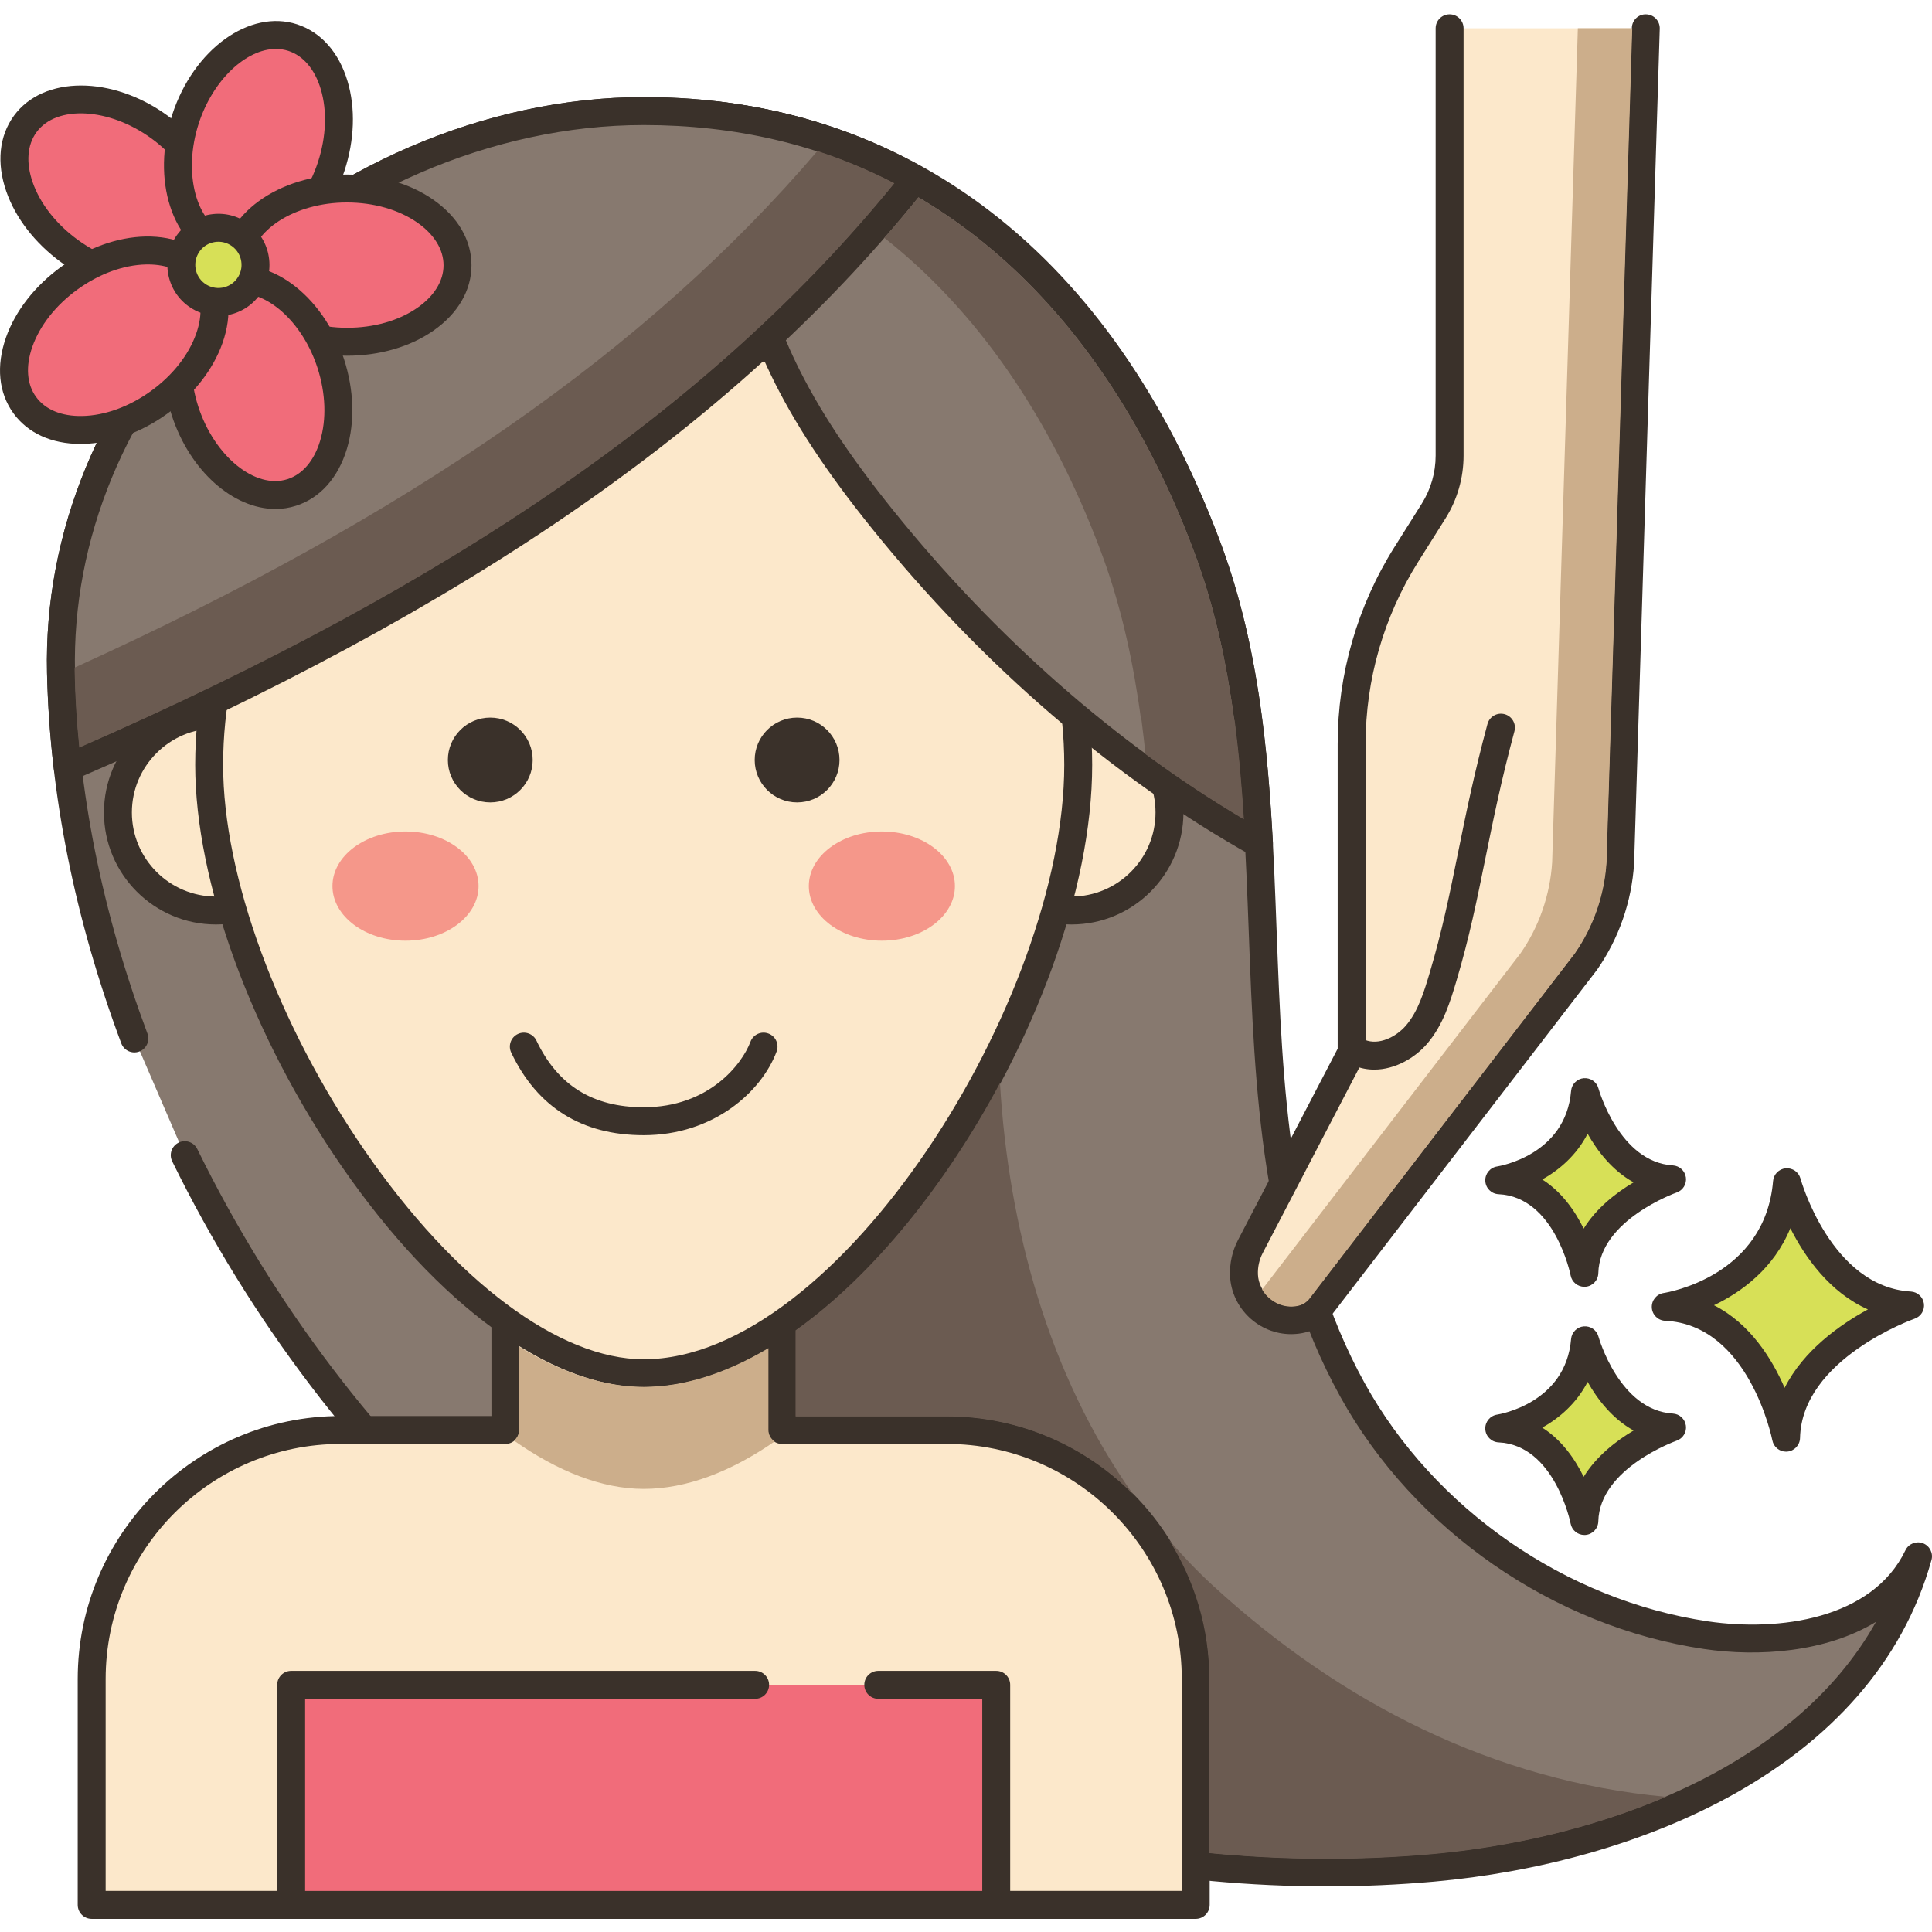 <svg height="415pt" viewBox="0 -3 415.076 415" width="415pt" xmlns="http://www.w3.org/2000/svg"><path d="m366.543 348.27c-31.574-4.672-60.508-24.73-75.957-52.66-25.09-45.363-15.453-99.078-23.121-148.965-1.691-11.012-4.23-21.84-8.168-32.352-20.094-53.605-59.781-93.477-121.004-93.477-64.379 0-126.723 54.078-125.195 120.668.605 26.414 6.238 53.094 15.77 78.582l10.82 25.082c16.453 33.562 39.527 63.977 66.426 87.477 54.719 47.809 129.344 72.078 201.719 65.605 43.801-3.918 92.406-24.555 104.246-66.902-7.516 15.652-28.359 19.48-45.535 16.941zm0 0" fill="#87796f"/><path d="m413.133 328.516c-1.457-.539-3.09.105-3.766 1.512-7.121 14.852-27.285 17.504-42.387 15.277-30.551-4.523-58.816-24.121-73.766-51.148-16.406-29.66-17.691-63.922-18.934-97.059-.625-16.789-1.277-34.156-3.852-50.906-1.883-12.254-4.605-23.031-8.324-32.953-23.062-61.535-67.035-95.422-123.812-95.422-33.945 0-69.023 15.152-93.828 40.531-22.855 23.387-35.059 52.934-34.367 83.207.602 26.086 5.969 52.852 15.957 79.559.582 1.555 2.316 2.34 3.863 1.762 1.551-.578 2.34-2.309 1.758-3.863-9.754-26.078-14.992-52.184-15.578-77.598-.656-28.641 10.945-56.652 32.66-78.871 23.703-24.25 57.172-38.727 89.539-38.727 54.094 0 96.07 32.504 118.195 91.527 3.57 9.531 6.191 19.918 8.012 31.758 2.52 16.41 3.164 33.598 3.789 50.223 1.266 33.836 2.574 68.828 19.676 99.734 15.836 28.629 45.773 49.391 78.137 54.18 11.723 1.734 26.223.707 36.938-5.832-17.773 31.734-59.305 46.598-95.473 49.832-71.141 6.375-145.703-17.887-199.48-64.875-26.645-23.281-49.363-53.207-65.703-86.539-.73-1.484-2.527-2.102-4.016-1.375-1.488.73-2.105 2.527-1.375 4.016 16.688 34.043 39.906 64.617 67.145 88.418 49.195 42.977 115.406 67.355 180.887 67.355 7.711 0 15.41-.34 23.074-1.023 43.41-3.883 94.281-24.07 106.863-69.082.418-1.496-.379-3.066-1.832-3.617zm0 0" fill="#3a312a"/><path d="m203.371 304.184h-35.367v-23.086h-59.422v23.086h-35.367c-29.559 0-53.52 23.961-53.52 53.52v48.508h237.195v-48.508c0-29.559-23.961-53.52-53.52-53.52zm0 0" fill="#fce8cb"/><path d="m203.371 301.184h-32.371v-20.086c0-1.656-1.344-3-3-3h-59.418c-1.656 0-3 1.344-3 3v20.086h-32.367c-31.164 0-56.52 25.355-56.52 56.52v48.508c0 1.652 1.344 3 3 3h237.195c1.656 0 3-1.348 3-3v-48.508c0-31.164-25.355-56.52-56.52-56.52zm50.52 102.027h-231.195v-45.508c0-27.859 22.66-50.52 50.52-50.52h35.367c1.656 0 3-1.344 3-3v-20.086h53.422v20.086c0 1.656 1.344 3 3 3h35.371c27.855 0 50.52 22.66 50.52 50.52v45.508zm0 0" fill="#3a312a"/><path d="m62.555 358.934h151.477v47.277h-151.477zm0 0" fill="#f16c7a"/><path d="m214.031 355.934h-25.34c-1.656 0-3 1.344-3 3s1.344 3 3 3h22.34v41.277h-145.477v-41.277h96.68c1.656 0 3-1.344 3-3s-1.344-3-3-3h-99.68c-1.656 0-3 1.344-3 3v47.277c0 1.652 1.344 3 3 3h151.477c1.656 0 3-1.348 3-3v-47.277c0-1.656-1.344-3-3-3zm0 0" fill="#3a312a"/><path d="m46.391 150.461c-11.633 0-21.062 9.43-21.062 21.059 0 11.629 9.43 21.059 21.062 21.059 11.629 0 21.059-9.426 21.059-21.059 0-11.629-9.43-21.059-21.059-21.059zm0 0" fill="#fce8cb" fill-rule="evenodd"/><path d="m46.391 147.461c-13.266 0-24.059 10.793-24.059 24.059s10.793 24.059 24.059 24.059 24.055-10.793 24.055-24.059-10.789-24.059-24.055-24.059zm0 42.117c-9.961 0-18.059-8.102-18.059-18.059s8.102-18.059 18.059-18.059c9.953 0 18.055 8.102 18.055 18.059s-8.102 18.059-18.055 18.059zm0 0" fill="#3a312a"/><path d="m230.195 150.461c-11.629 0-21.055 9.43-21.055 21.059 0 11.629 9.426 21.059 21.055 21.059 11.633 0 21.062-9.426 21.062-21.059-.004-11.629-9.43-21.059-21.062-21.059zm0 0" fill="#fce8cb" fill-rule="evenodd"/><path d="m230.195 147.461c-13.266 0-24.059 10.793-24.059 24.059s10.793 24.059 24.059 24.059c13.27 0 24.059-10.793 24.059-24.059s-10.789-24.059-24.059-24.059zm0 42.117c-9.957 0-18.059-8.102-18.059-18.059s8.102-18.059 18.059-18.059c9.961 0 18.059 8.102 18.059 18.059s-8.098 18.059-18.059 18.059zm0 0" fill="#3a312a"/><path d="m138.293 67.941c-51.559 0-93.355 41.797-93.355 93.355s51.641 130.699 93.355 130.699c43.699 0 93.355-79.141 93.355-130.699s-41.797-93.355-93.355-93.355zm0 0" fill="#fce8cb"/><path d="m138.293 64.941c-53.129 0-96.355 43.223-96.355 96.355 0 25.109 12.094 58.211 31.566 86.387 20.469 29.629 44.691 47.312 64.789 47.312 45.602 0 96.355-79.695 96.355-133.699 0-53.133-43.227-96.355-96.355-96.355zm0 224.055c-18.125 0-40.5-16.719-59.852-44.723-18.816-27.227-30.504-59.023-30.504-82.977 0-49.82 40.535-90.355 90.355-90.355 49.82 0 90.355 40.535 90.355 90.355 0 50.422-48.465 127.699-90.355 127.699zm0 0" fill="#3a312a"/><path d="m165.094 219.012c-1.551-.586-3.277.203-3.859 1.754-1.828 4.875-8.969 14.082-22.941 14.082-10.918 0-18.457-4.684-23.043-14.316-.711-1.496-2.5-2.129-4-1.422-1.496.715-2.133 2.504-1.418 4 5.605 11.773 15.18 17.738 28.457 17.738 14.996 0 25.316-9.316 28.559-17.973.586-1.555-.199-3.285-1.754-3.863zm0 0" fill="#3a312a"/><path d="m267.477 146.645c-1.695-11.012-4.234-21.852-8.18-32.34-18.348-48.961-53.023-86.473-105.547-92.578 2.57 18.785 6.367 37.453 14.578 54.484 5.637 11.688 13.234 22.348 21.383 32.457 22.379 27.781 49.75 52.207 80.777 69.559-.586-10.605-1.406-21.18-3.012-31.582zm0 0" fill="#87796f"/><g fill="#3a312a"><path d="m270.441 146.188c-1.887-12.266-4.617-23.043-8.336-32.934-20.707-55.254-59.062-88.816-108.016-94.508-.914-.105-1.84.219-2.488.883-.648.66-.953 1.586-.828 2.504 2.324 16.973 5.906 36.828 14.852 55.379 4.965 10.297 11.879 20.797 21.75 33.039 23.613 29.316 51.848 53.625 81.645 70.289.457.254.961.383 1.465.383.551 0 1.102-.152 1.586-.457.93-.578 1.465-1.617 1.41-2.707-.484-8.82-1.27-20.418-3.039-31.871zm-78.395-39.402c-9.578-11.875-16.254-22.004-21.02-31.875-7.914-16.414-11.477-34.086-13.758-49.688 44.758 6.711 79.895 38.574 99.219 90.141 3.574 9.504 6.199 19.883 8.023 31.738 1.379 8.949 2.148 18.031 2.648 25.75-27.367-16.172-53.246-38.918-75.113-66.066zm0 0"/><path d="m105.332 151.133c-5.031 0-9.109 4.078-9.109 9.109s4.078 9.113 9.109 9.113 9.113-4.082 9.113-9.113-4.082-9.109-9.113-9.109zm0 0"/><path d="m171.254 151.133c-5.031 0-9.113 4.078-9.113 9.109s4.082 9.113 9.113 9.113 9.109-4.082 9.109-9.113-4.078-9.109-9.109-9.109zm0 0"/></g><path d="m87.121 175.598c-8.668 0-15.695 5.254-15.695 11.734s7.027 11.734 15.695 11.734c8.668 0 15.695-5.254 15.695-11.734s-7.023-11.734-15.695-11.734zm0 0" fill="#f5978a"/><path d="m189.465 175.598c-8.668 0-15.695 5.254-15.695 11.734s7.027 11.734 15.695 11.734c8.668 0 15.695-5.254 15.695-11.734s-7.027-11.734-15.695-11.734zm0 0" fill="#f5978a"/><path d="m383.922 250.949c-1.949 23.129-26.051 26.777-26.051 26.777 20.695.973 25.852 28.117 25.852 28.117.441-19.352 26.641-28.402 26.641-28.402-19.625-1.176-26.441-26.492-26.441-26.492zm0 0" fill="#d7e057"/><path d="m410.547 274.445c-17.211-1.027-23.664-24.047-23.727-24.281-.383-1.402-1.703-2.316-3.168-2.203-1.453.133-2.598 1.285-2.719 2.734-1.719 20.43-22.625 23.93-23.508 24.062-1.527.234-2.625 1.582-2.547 3.125.082 1.539 1.312 2.77 2.855 2.84 18.055.852 22.996 25.438 23.043 25.688.277 1.422 1.52 2.434 2.945 2.434.086 0 .168-.004.254-.012 1.527-.129 2.711-1.387 2.75-2.918.383-17.02 24.379-25.555 24.625-25.641 1.352-.465 2.184-1.828 1.988-3.242-.199-1.418-1.367-2.5-2.793-2.586zm-27.133 20.695c-2.715-6.262-7.418-13.816-15.176-17.754 5.863-2.809 12.82-7.828 16.406-16.547 3.102 6.145 8.398 13.762 16.668 17.445-6.016 3.281-13.848 8.809-17.898 16.855zm0 0" fill="#3a312a"/><path d="m340.523 284.91c-1.379 16.355-18.426 18.938-18.426 18.938 14.637.691 18.285 19.891 18.285 19.891.312-13.691 18.844-20.09 18.844-20.09-13.883-.832-18.703-18.738-18.703-18.738zm0 0" fill="#d7e057"/><path d="m359.406 300.656c-11.531-.691-15.941-16.375-15.988-16.531-.375-1.402-1.715-2.324-3.16-2.203-1.453.129-2.602 1.285-2.723 2.734-1.156 13.742-15.293 16.133-15.883 16.227-1.527.23-2.629 1.582-2.547 3.121.078 1.543 1.312 2.77 2.855 2.844 12.07.566 15.449 17.289 15.477 17.453.273 1.426 1.52 2.438 2.949 2.438.082 0 .164-.004.25-.008 1.527-.129 2.715-1.387 2.75-2.922.262-11.418 16.664-17.266 16.824-17.324 1.352-.469 2.188-1.824 1.992-3.242-.199-1.418-1.367-2.504-2.797-2.586zm-19.168 13.586c-1.848-3.77-4.68-7.895-8.895-10.559 3.711-2.082 7.395-5.258 9.742-9.832 2.113 3.746 5.309 7.906 9.883 10.449-3.703 2.199-7.98 5.477-10.73 9.941zm0 0" fill="#3a312a"/><path d="m340.523 231.594c-1.379 16.359-18.426 18.941-18.426 18.941 14.637.688 18.285 19.887 18.285 19.887.312-13.688 18.844-20.09 18.844-20.09-13.883-.828-18.703-18.738-18.703-18.738zm0 0" fill="#d7e057"/><path d="m359.406 247.34c-11.531-.691-15.941-16.375-15.988-16.531-.375-1.406-1.715-2.32-3.16-2.207-1.453.133-2.602 1.289-2.723 2.738-1.156 13.742-15.293 16.133-15.883 16.227-1.527.23-2.629 1.582-2.547 3.121.078 1.543 1.312 2.77 2.855 2.84 12.07.57 15.449 17.293 15.477 17.457.273 1.426 1.52 2.438 2.949 2.438.082 0 .164-.004.25-.008 1.527-.129 2.715-1.387 2.75-2.922.262-11.418 16.664-17.266 16.824-17.324 1.352-.465 2.188-1.824 1.992-3.242-.199-1.418-1.367-2.5-2.797-2.586zm-19.168 13.586c-1.848-3.77-4.68-7.891-8.895-10.559 3.711-2.082 7.395-5.258 9.742-9.832 2.113 3.746 5.309 7.91 9.883 10.449-3.703 2.199-7.98 5.48-10.73 9.941zm0 0" fill="#3a312a"/><path d="m214.836 229.633c-11.562 21.668-27.152 41.211-43.91 53.145v18.484h32.445c15.652 0 29.824 6.41 40.059 16.734-18.117-25.566-26.77-57.281-28.594-88.363zm0 0" fill="#6b5b51"/><path d="m260.641 337.668c-3.348-3.074-6.457-6.34-9.398-9.723 5.398 8.652 8.57 18.828 8.57 29.758v37.387c15.914 1.535 31.922 1.645 47.762.23 16.59-1.484 34.293-5.438 50.328-12.324-36.938-3.387-69.898-20.211-97.262-45.328zm0 0" fill="#6b5b51"/><path d="m165.09 304.191v-17.586c-8.852 5.258-17.938 8.324-26.789 8.324-8.82 0-17.906-3.211-26.789-8.645v17.906c0 .906-.41 1.727-1.082 2.281 9.293 6.516 18.785 10.371 27.871 10.371 9.262 0 18.844-3.77 28.133-10.195-.816-.531-1.344-1.434-1.344-2.457zm0 0" fill="#ccae8b"/><path d="m138.293 20.82c-64.387 0-126.73 54.074-125.18 120.652.145 6.777.645 13.586 1.434 20.363 68.828-29.742 135.957-68.332 182.09-126.41-16.656-9.348-36.082-14.605-58.344-14.605zm0 0" fill="#87796f"/><path d="m199.578 34.852c-.172-.863-.711-1.609-1.477-2.039-17.715-9.949-37.84-14.992-59.805-14.992-33.961 0-69.043 15.16-93.852 40.547-22.844 23.379-35.035 52.918-34.336 83.172.145 6.664.633 13.613 1.453 20.645.109.941.66 1.777 1.48 2.25.461.266.98.402 1.5.402.402 0 .809-.082 1.191-.246 85.32-36.863 143.547-77.312 183.25-127.293.543-.691.762-1.582.594-2.445zm-182.488 122.605c-.539-5.461-.867-10.848-.98-16.051-.664-28.629 10.922-56.629 32.629-78.844 23.699-24.258 57.18-38.738 89.555-38.738 19.641 0 37.703 4.211 53.742 12.535-38.418 47.172-94.191 85.777-174.945 121.098zm0 0" fill="#3a312a"/><path d="m175.609 29.406c-36.398 42.684-87.641 78.324-159.566 110.984v.027c-.031.324 0 .672 0 .996.09 5.23.438 10.664.992 16.156 80.867-35.348 136.695-74 175.109-121.238-5.289-2.746-10.809-5.055-16.535-6.926zm0 0" fill="#6b5b51"/><path d="m34.312 24.289c-10.598-7.73-23.531-8.043-28.891-.699-5.363 7.344-1.113 19.566 9.484 27.301 10.602 7.734 23.539 8.047 28.898.699 5.355-7.348 1.109-19.566-9.492-27.301zm0 0" fill="#f16c7a" fill-rule="evenodd"/><path d="m36.082 21.863c-11.914-8.695-26.754-8.707-33.086-.043-3.188 4.371-3.773 10.148-1.648 16.262 1.988 5.727 6.176 11.137 11.793 15.234 5.613 4.094 12.043 6.434 18.105 6.578.207.008.41.008.613.008 6.195 0 11.281-2.309 14.367-6.543 6.32-8.672 1.77-22.797-10.145-31.496zm5.297 27.961c-1.996 2.734-5.551 4.168-9.984 4.074-4.855-.121-10.082-2.047-14.719-5.43-4.637-3.387-8.07-7.777-9.664-12.359-1.457-4.199-1.164-8.02.832-10.75 4.305-5.895 15.617-5.277 24.703 1.355 9.086 6.629 13.129 17.211 8.832 23.109zm0 0" fill="#3a312a"/><path d="m62.895 5.043c-8.641-2.828-18.953 4.988-23.035 17.457-4.078 12.473-.375 24.867 8.266 27.695 8.641 2.828 18.953-4.992 23.031-17.457 4.078-12.473.379-24.871-8.262-27.695zm0 0" fill="#f16c7a" fill-rule="evenodd"/><path d="m74.668 14.414c-1.848-6.203-5.699-10.543-10.844-12.227-10.195-3.328-22.23 5.363-26.816 19.383-4.582 14.016-.016 28.137 10.18 31.477 1.473.48 2.984.711 4.508.711 9.016 0 18.387-8.098 22.312-20.094 2.16-6.602 2.398-13.438.66-19.25zm-6.363 17.391c-3.496 10.695-12.312 17.805-19.25 15.543-6.934-2.273-9.836-13.219-6.344-23.91 3.059-9.352 10.184-15.965 16.562-15.965.914 0 1.816.137 2.691.422 3.215 1.051 5.688 3.977 6.957 8.238 1.387 4.648 1.168 10.215-.617 15.672zm0 0" fill="#3a312a"/><path d="m74.574 37.461c-13.121-.027-23.77 7.32-23.789 16.418-.016 9.09 10.602 16.48 23.719 16.508 13.125.027 23.77-7.324 23.789-16.414.023-9.094-10.602-16.484-23.719-16.512zm0 0" fill="#f16c7a" fill-rule="evenodd"/><path d="m93.074 39.855c-4.977-3.465-11.543-5.379-18.496-5.395h-.07c-14.715 0-26.699 8.699-26.723 19.414-.016 10.73 11.965 19.48 26.715 19.512h.078c6.922 0 13.469-1.887 18.441-5.316 5.324-3.676 8.266-8.68 8.277-14.09.012-5.41-2.91-10.426-8.223-14.125zm-3.465 23.277c-3.977 2.746-9.312 4.254-15.031 4.254h-.066c-11.25-.023-20.738-6.207-20.727-13.5.016-7.289 9.496-13.426 20.719-13.426h.062c5.738.012 11.098 1.543 15.082 4.316 3.648 2.543 5.652 5.805 5.645 9.191-.004 3.383-2.023 6.637-5.684 9.164zm0 0" fill="#3a312a"/><path d="m71.07 75.098c-4.031-12.488-14.309-20.344-22.961-17.547-8.656 2.789-12.402 15.176-8.375 27.66 4.031 12.48 14.312 20.34 22.965 17.547 8.652-2.789 12.402-15.18 8.371-27.66zm0 0" fill="#f16c7a" fill-rule="evenodd"/><path d="m73.926 74.172c-4.531-14.039-16.52-22.77-26.738-19.48-10.211 3.297-14.84 17.398-10.309 31.441 3.883 12.035 13.258 20.176 22.293 20.176 1.5 0 2.996-.227 4.453-.695 5.148-1.664 9.016-5.988 10.891-12.184 1.754-5.801 1.547-12.645-.59-19.258zm-5.156 17.52c-1.289 4.258-3.77 7.172-6.992 8.211-6.934 2.242-15.73-4.91-19.188-15.617-3.453-10.707-.504-21.645 6.441-23.883.863-.281 1.75-.414 2.656-.414 6.383 0 13.5 6.652 16.531 16.027 1.762 5.465 1.957 11.031.551 15.676zm0 0" fill="#3a312a"/><path d="m43.789 56.137c-5.328-7.367-18.266-7.109-28.895.582-10.629 7.691-14.926 19.898-9.594 27.262 5.328 7.363 18.266 7.105 28.891-.586 10.633-7.688 14.93-19.895 9.598-27.258zm0 0" fill="#f16c7a" fill-rule="evenodd"/><path d="m46.223 54.379c-3.172-4.387-8.531-6.711-14.953-6.602-6.062.125-12.504 2.438-18.133 6.508-5.629 4.078-9.84 9.473-11.855 15.191-2.145 6.105-1.586 11.879 1.59 16.262v.004c3.086 4.266 8.199 6.598 14.438 6.598.172 0 .344-.004.512-.004 6.066-.125 12.504-2.438 18.133-6.508 5.633-4.074 9.844-9.469 11.855-15.188 2.148-6.105 1.586-11.883-1.586-16.262zm-4.074 14.27c-1.613 4.578-5.059 8.953-9.711 12.316-4.648 3.363-9.883 5.273-14.738 5.371-4.496.098-7.984-1.371-9.965-4.113-1.984-2.742-2.266-6.559-.789-10.754 1.613-4.578 5.059-8.957 9.707-12.32 4.652-3.367 9.883-5.27 14.738-5.371.125-.004.258-.004.383-.004 4.266 0 7.656 1.457 9.586 4.121 1.984 2.742 2.266 6.559.789 10.754zm0 0" fill="#3a312a"/><path d="m51.617 47.434c-3.555-2.598-8.543-1.82-11.133 1.738-2.594 3.559-1.816 8.539 1.742 11.137 3.555 2.594 8.543 1.809 11.129-1.742 2.598-3.559 1.82-8.543-1.738-11.133zm0 0" fill="#d7e057" fill-rule="evenodd"/><path d="m57.758 52.176c-.449-2.898-2.004-5.441-4.371-7.168-2.367-1.73-5.273-2.434-8.16-1.98-2.898.457-5.445 2.008-7.168 4.379h-.004c-3.559 4.891-2.48 11.762 2.398 15.324 1.898 1.383 4.137 2.109 6.445 2.109.57 0 1.145-.039 1.719-.129 2.895-.457 5.441-2.012 7.16-4.375 1.73-2.367 2.438-5.266 1.98-8.16zm-6.828 4.625c-.777 1.07-1.93 1.773-3.242 1.977-1.297.203-2.625-.113-3.695-.895-2.211-1.613-2.699-4.727-1.086-6.945.781-1.074 1.934-1.777 3.246-1.98 1.312-.207 2.625.117 3.699.898 1.07.785 1.777 1.938 1.98 3.246.203 1.309-.113 2.625-.902 3.699zm0 0" fill="#3a312a"/><path d="m311.438 3.039v91.809c0 4.219-1.191 8.348-3.438 11.918l-5.855 9.309c-7.68 12.203-11.754 26.332-11.754 40.75v66.176l-21.766 41.785c-1.012 1.945-1.453 4.066-1.363 6.152.242 5.414 4.984 9.797 10.402 9.652 2.262-.059 4.629-.844 6.309-3.262l56.695-73.75c4.352-6.254 6.914-13.582 7.41-21.184l5.508-179.355zm0 0" fill="#fce8cb"/><path d="m353.68.043c-1.664-.078-3.039 1.25-3.09 2.902l-5.504 179.25c-.461 7.062-2.84 13.863-6.797 19.555l-56.781 73.867c-.906 1.301-2.152 1.93-3.922 1.973-3.719.059-7.156-3.008-7.324-6.789-.074-1.605.285-3.207 1.023-4.629l21.766-41.789c.223-.43.34-.902.34-1.387v-66.172c0-13.875 3.906-27.414 11.293-39.156l5.855-9.305c2.551-4.055 3.898-8.727 3.898-13.516v-91.809c0-1.656-1.344-3-3-3s-3 1.344-3 3v91.809c0 3.656-1.031 7.223-2.977 10.32l-5.855 9.305c-7.992 12.699-12.215 27.344-12.215 42.352v65.438l-21.426 41.137c-1.227 2.359-1.812 5.008-1.699 7.672.316 6.973 6.172 12.523 13.133 12.523.113 0 .23-.004.344-.008 3.684-.094 6.688-1.664 8.605-4.43l56.785-73.867c4.664-6.703 7.41-14.551 7.945-22.805l5.508-179.355c.051-1.652-1.25-3.039-2.906-3.086zm0 0" fill="#3a312a"/><path d="m323.25 150.398c-1.605-.43-3.246.516-3.68 2.113-2.879 10.688-4.633 19.34-6.332 27.707-1.746 8.617-3.398 16.758-6.07 25.711-1.215 4.066-2.469 8.273-5.094 11.344-2.117 2.473-5.84 4.336-8.863 3.086-1.539-.625-3.289.109-3.914 1.637-.629 1.535.102 3.285 1.633 3.914 1.43.59 2.887.848 4.324.848 4.504 0 8.793-2.562 11.379-5.586 3.449-4.035 4.957-9.078 6.285-13.527 2.746-9.215 4.426-17.48 6.199-26.234 1.68-8.273 3.414-16.832 6.246-27.336.434-1.598-.516-3.246-2.113-3.676zm0 0" fill="#3a312a"/><path d="m338.988 3.023-5.52 179.168c-.441 7.07-2.836 13.906-6.809 19.605l-55.504 72.215c1.312 2.219 3.766 3.738 6.426 3.652 1.812-.031 3.07-.672 4.004-2.016l56.762-73.852c3.973-5.699 6.367-12.535 6.805-19.605l5.523-179.168zm0 0" fill="#ccae8b"/><path d="m265.242 151.637c-.039-.02-.059-.039-.098-.059-.203-1.5-.402-2.98-.641-4.48-1.82-11.84-4.441-22.219-8.02-31.742-13.102-34.957-33.48-60.84-59.18-76-2.363 2.941-4.801 5.84-7.32 8.703 19.758 15.559 35.641 38.297 46.5 67.297 3.578 9.523 6.199 19.902 8.02 31.742.238 1.5.438 2.98.641 4.48.039.02.059.039.098.059.32 2.461.602 4.922.859 7.34 6.922 5.102 13.98 9.781 21.141 14.02-.398-6.461-1.02-13.879-2-21.359zm0 0" fill="#6b5b51"/></svg>